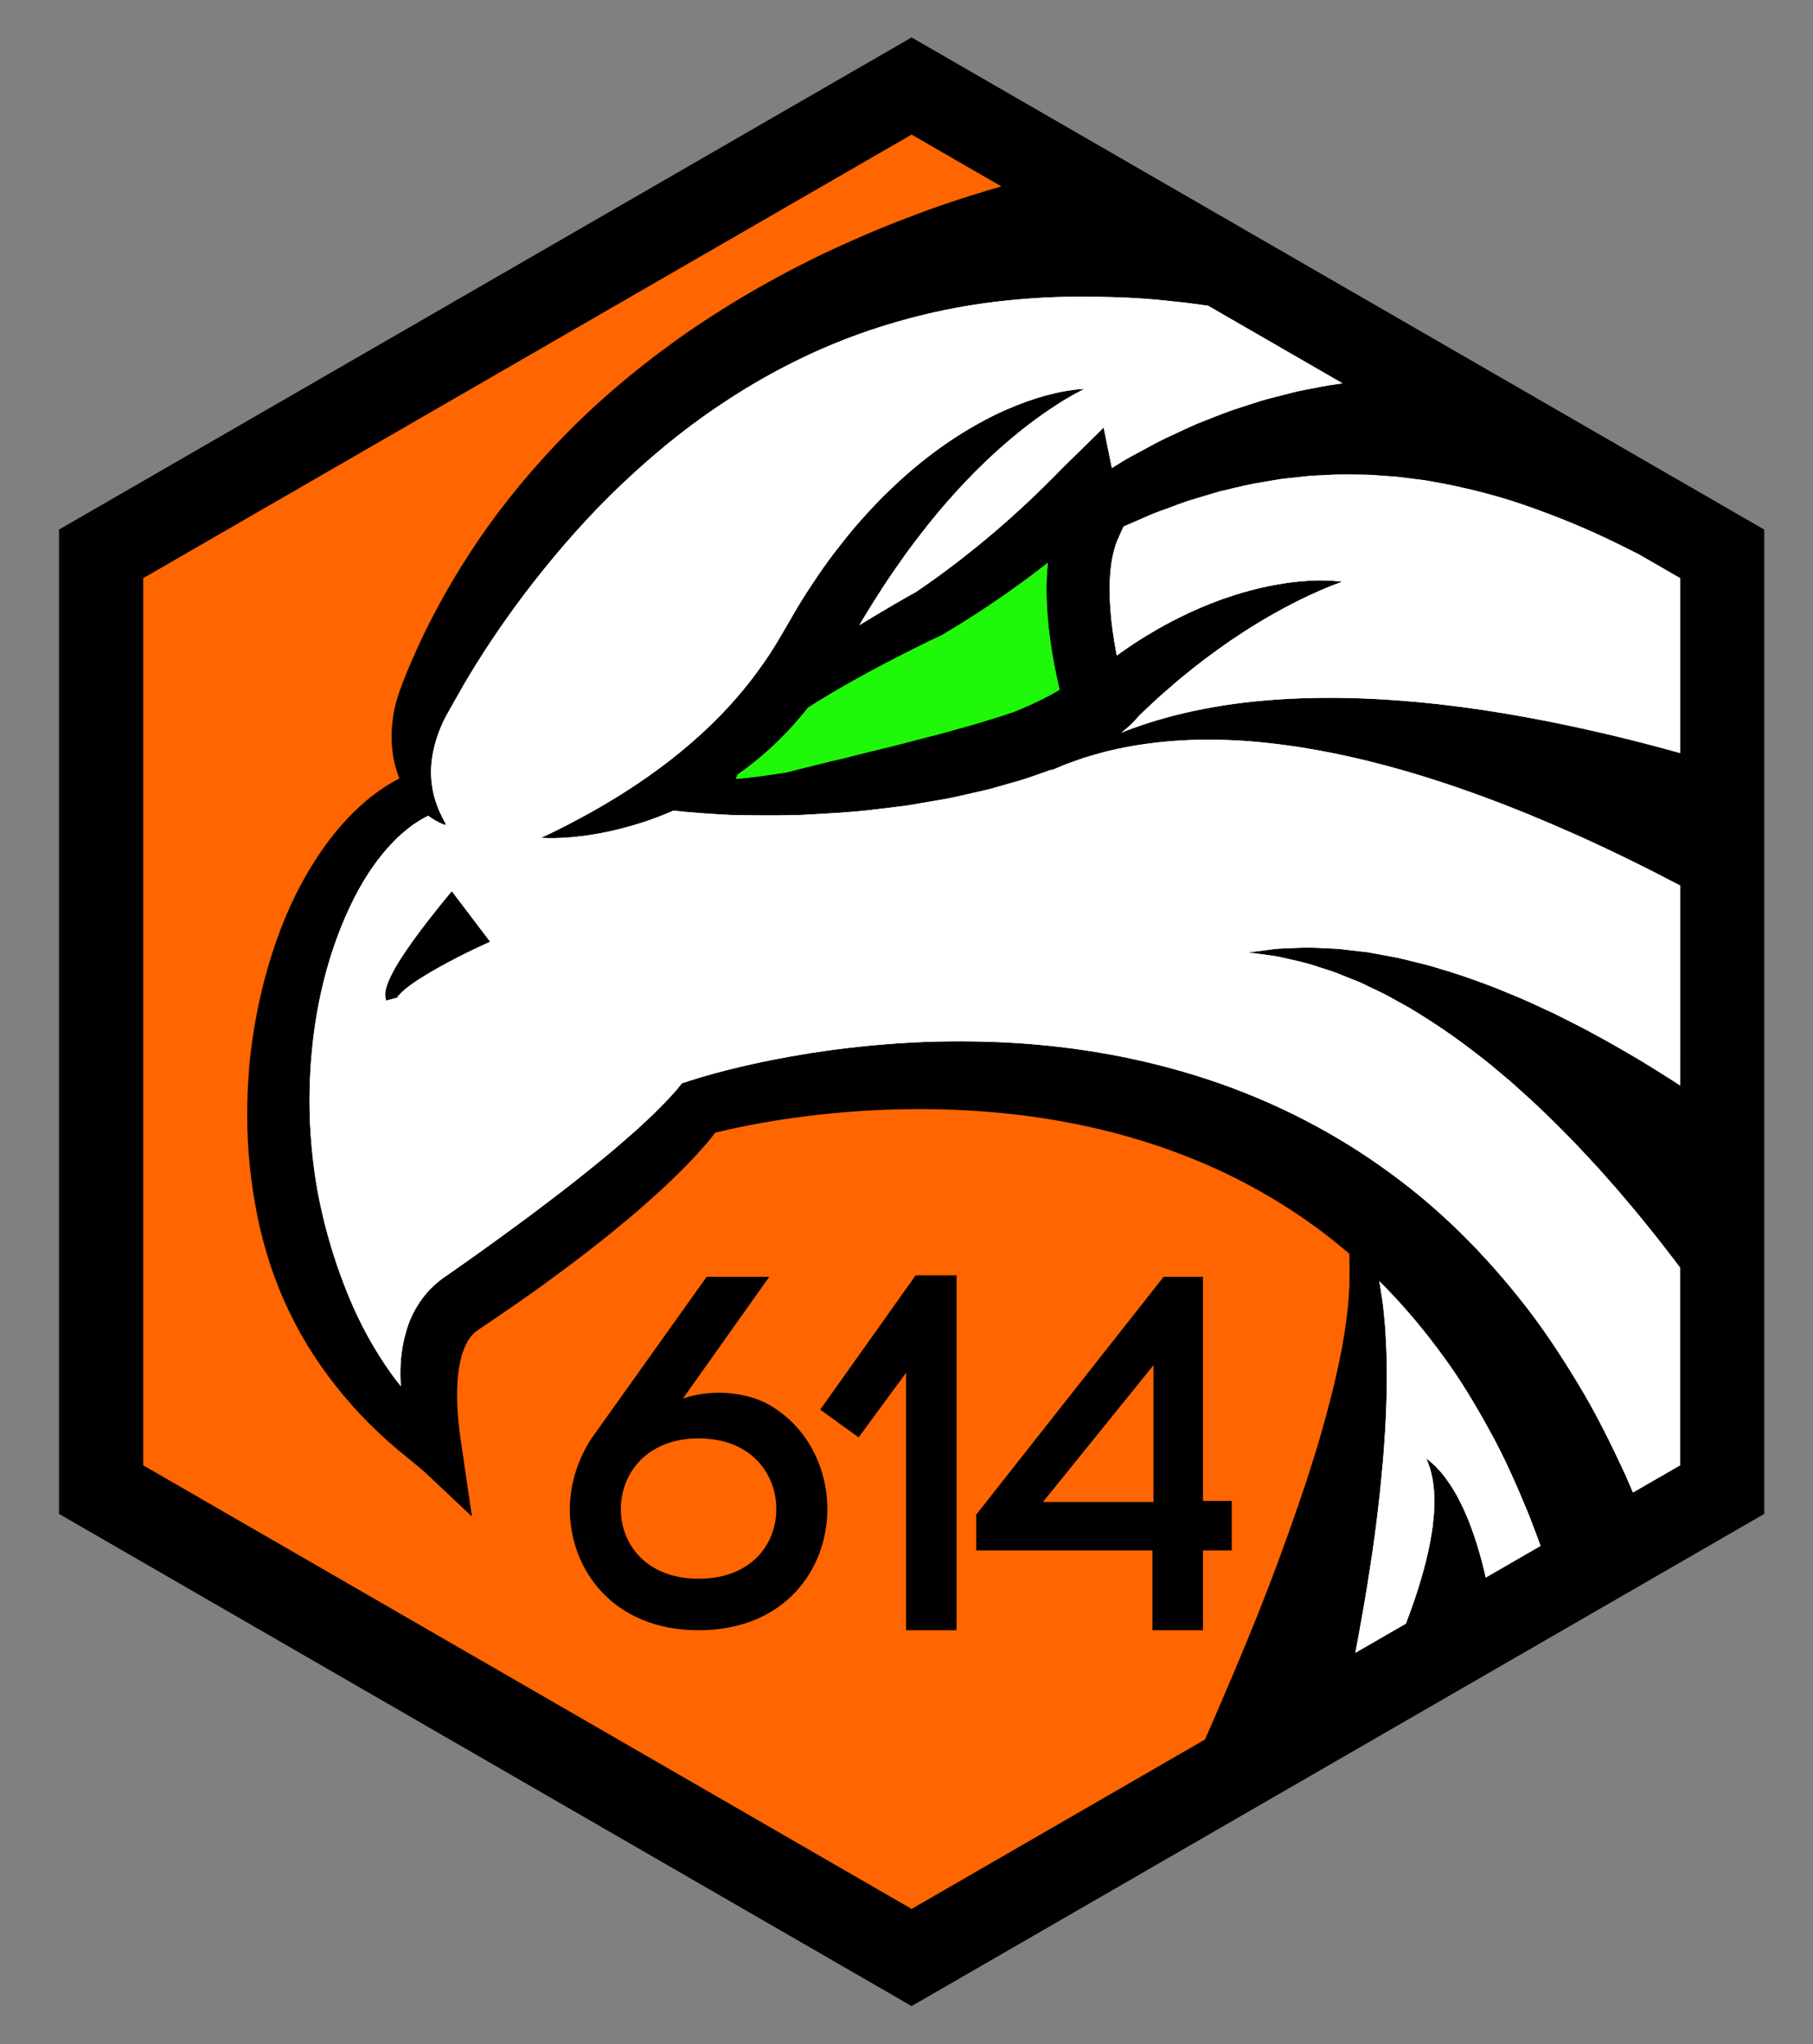 <svg xmlns="http://www.w3.org/2000/svg" xmlns:xlink="http://www.w3.org/1999/xlink" id="Layer_1" x="0px" y="0px" viewBox="0 0 766.67 864.58" style="enable-background:new 0 0 766.67 864.58;" xml:space="preserve"><rect x="0" y="0" width="766.67" height="864.58" fill="#808080" stroke="none"/><style type="text/css">	.st0{fill:#1FF809;}	.st1{fill:#FFFFFF;}	.st2{fill:#231F20;}	.st3{fill:#FF6501;}</style><g>	<polygon points="385.5,15.83 24.96,223.98 24.96,640.3 385.5,848.46 746.04,640.3 746.04,223.98  "></polygon>	<path class="st0" d="M445.76,280.84c-1.28-6.78-2.26-13.66-2.8-20.71c-0.52-7.05-0.65-14.27,0.11-21.77  c0.01-0.12,0.03-0.24,0.04-0.36c-14.09,11.03-28.85,21.17-44.23,30.24l-0.72,0.42l-0.17,0.08l-5.96,2.85l-6,2.96  c-3.99,2-7.97,4.03-11.91,6.11c-7.9,4.15-15.71,8.46-23.33,12.99c-3.04,1.81-6.05,3.67-9.02,5.56  c-5.92,7.47-12.4,14.29-19.27,20.15c-3.47,2.98-7.01,5.7-10.58,8.23l-0.44,1l-0.36,0.83c3.23-0.25,6.53-0.64,9.81-1.05  c3.94-0.51,7.9-1.12,11.85-1.76c2.01-0.49,4.02-1,6.02-1.54l12.19-3.01c4.07-0.92,8.13-1.88,12.14-2.98l12.09-2.96  c4.05-0.93,8-2.05,12-3.07l5.98-1.55c2.01-0.46,3.99-0.99,5.95-1.56c3.94-1.09,7.85-2.24,11.8-3.28l11.59-3.52l6.4-2.14  c3.76-1.53,7.44-3.14,10.97-4.87c2.85-1.41,5.64-2.87,8.17-4.43l-0.19-0.77C447.12,287.6,446.4,284.23,445.76,280.84z"></path>	<g>		<path class="st1" d="M630.44,606.02c-6.06-11.12-12.53-22.04-19.99-32.19c-7.39-10.2-15.42-19.89-24.16-28.91   c-1-1.03-2.04-2.02-3.05-3.03c0.09,0.43,0.19,0.83,0.27,1.27c0.22,1.47,0.45,2.98,0.69,4.53c0.22,1.55,0.5,3.16,0.7,4.79   c0.16,1.63,0.32,3.3,0.48,5c0.39,3.43,0.57,6.97,0.74,10.65c0.24,3.7,0.25,7.47,0.31,11.38c0.08,7.8-0.15,16-0.62,24.45   c-0.23,4.23-0.6,8.49-0.9,12.84c-0.41,4.32-0.82,8.7-1.23,13.11c-0.97,8.79-2,17.72-3.32,26.58c-1.31,8.87-2.72,17.72-4.26,26.38   c-0.95,5.49-1.95,10.86-2.96,16.18l21.36-12.33c1.28-3.34,2.52-6.69,3.63-10.02c1.51-4.4,2.83-8.74,3.97-12.99   c1.17-4.25,2.08-8.37,2.83-12.33c0.38-1.98,0.61-3.88,0.91-5.78c0.24-1.87,0.37-3.66,0.55-5.44c0.1-1.74,0.13-3.4,0.19-5.03   c-0.02-1.59-0.11-3.09-0.16-4.55c-0.28-2.82-0.58-5.39-1.15-7.39c-0.42-2.1-1.06-3.63-1.47-4.72c-0.42-1.1-0.65-1.69-0.65-1.69   s0.48,0.4,1.37,1.16c0.91,0.76,2.3,1.88,3.77,3.6c1.62,1.65,3.24,3.88,5.09,6.56c0.83,1.36,1.77,2.83,2.67,4.43   c0.82,1.6,1.73,3.31,2.6,5.13c0.79,1.81,1.67,3.74,2.47,5.75c0.74,2,1.59,4.11,2.3,6.28c1.45,4.35,2.83,9.01,4.01,13.85   c0.3,1.2,0.57,2.45,0.85,3.67l23.18-13.38c-1.58-4.42-3.32-8.76-4.95-13.17C641.63,628.86,636.56,617.12,630.44,606.02z"></path>		<path class="st1" d="M305.51,170.6c-17.72,11.69-33.41,25.11-47.34,38.79c-13.88,13.75-25.82,27.96-36.21,41.58   c-10.32,13.68-19.01,26.87-26.05,38.97c-1.73,3.04-3.4,5.99-5.01,8.83c-1.74,3.13-2.79,4.85-3.88,7.36   c-2.15,4.7-3.44,9.36-4.18,13.64c-1.42,8.58,0.09,15.9,2,20.96c0.92,2.55,1.96,4.44,2.6,5.8c0.73,1.28,1.09,2.01,1.09,2.01   l-0.34,0.4c0,0-0.75-0.27-2.16-0.92c-1.22-0.58-2.95-1.52-5-2.99c-2.19,1.1-4.32,2.38-6.39,3.81c-2.28,1.67-4.49,3.47-6.58,5.48   c-4.2,4.01-7.96,8.67-11.36,13.66c-6.75,10.06-11.85,21.49-15.86,33.31c-3.97,11.86-6.67,24.23-8.25,36.73   c-1.54,12.51-2.06,25.15-1.46,37.71c0.66,12.55,2.19,25.03,5.06,37.18c1.36,6.09,3.06,12.08,4.92,18.01   c1.89,5.92,4.02,11.76,6.39,17.49c4.74,11.48,10.72,22.48,18.01,32.66c1.28,1.77,2.62,3.5,3.98,5.21   c-0.17-2.85-0.23-5.76-0.11-8.73c0.23-4.93,1.01-10.05,2.63-15.3c1.57-5.23,4.35-10.6,8.38-15.29c0.53-0.6,0.95-1.14,1.59-1.77   c0.65-0.64,1.31-1.26,1.99-1.88l1.02-0.91l0.64-0.51l1.22-0.96l0.31-0.24l0.87-0.61l0.63-0.44l1.26-0.87l2.52-1.75   c6.72-4.69,13.4-9.46,20.01-14.3c6.62-4.82,13.23-9.66,19.69-14.65c6.52-4.91,12.92-9.94,19.2-15.05   c6.33-5.06,12.4-10.32,18.35-15.6l4.32-4.04c1.47-1.33,2.88-2.68,4.21-4.06c1.33-1.37,2.79-2.73,4.03-4.11l3.79-4.15l0,0   l2.32-2.89l3.51-1.14c3.78-1.23,6.98-2.13,10.46-3.09c3.41-0.92,6.82-1.79,10.23-2.6c6.83-1.63,13.68-3.05,20.56-4.29   c13.77-2.5,27.65-4.31,41.64-5.4c13.98-1.14,28.05-1.46,42.15-1.08c14.1,0.4,28.23,1.58,42.29,3.72   c28.1,4.23,55.98,12.15,82.21,24.37c13.11,6.1,25.78,13.25,37.83,21.39c12.03,8.15,23.5,17.21,34.07,27.21   c10.59,9.98,20.39,20.76,29.41,32.11c9.1,11.31,17.07,23.4,24.52,35.74c7.52,12.33,13.84,25.23,19.89,38.22   c1.12,2.64,2.27,5.26,3.42,7.9l19.88-11.48v-83.66c-1.93-2.56-3.88-5.14-5.9-7.73c-2.9-3.75-5.88-7.54-8.97-11.3   c-3.05-3.83-6.24-7.56-9.46-11.36c-3.19-3.84-6.58-7.49-9.9-11.3c-3.39-3.7-6.83-7.41-10.32-11.08   c-7.03-7.22-14.22-14.38-21.62-20.98c-1.85-1.66-3.7-3.32-5.53-4.97c-1.88-1.58-3.76-3.15-5.62-4.71   c-3.71-3.2-7.52-6.11-11.29-8.98c-7.53-5.77-15.13-10.88-22.56-15.45c-3.69-2.37-7.45-4.23-11.03-6.3   c-3.59-2.04-7.23-3.55-10.67-5.28c-0.87-0.42-1.73-0.83-2.57-1.23c-0.87-0.35-1.72-0.69-2.57-1.03c-1.71-0.68-3.37-1.35-5-1.99   c-3.25-1.4-6.41-2.36-9.41-3.29c-5.97-2.09-11.36-3.09-15.83-4.14c-2.23-0.59-4.25-0.75-6.01-1.02c-1.77-0.24-3.28-0.45-4.5-0.61   c-2.46-0.33-3.77-0.51-3.77-0.51s1.31-0.17,3.76-0.49c1.24-0.16,2.76-0.36,4.55-0.59c1.8-0.21,3.88-0.59,6.21-0.6   c4.66-0.16,10.42-0.61,16.99-0.14c3.3,0.12,6.85,0.24,10.52,0.76c1.85,0.22,3.75,0.44,5.7,0.66c0.98,0.12,1.97,0.23,2.97,0.35   c0.98,0.18,1.98,0.36,2.98,0.55c4,0.8,8.3,1.39,12.58,2.49c4.26,1.12,8.83,2.05,13.32,3.47c9.06,2.67,18.55,5.9,28.12,9.83   c4.79,1.95,9.68,3.97,14.47,6.25c2.42,1.12,4.86,2.25,7.31,3.38c2.4,1.21,4.82,2.43,7.24,3.65c9.74,4.88,19.31,10.35,28.83,15.98   c4.71,2.87,9.39,5.79,14.04,8.74c0.98,0.66,1.98,1.3,2.97,1.95v-84.55c-14.46-7.59-29.4-14.96-44.64-21.77   c-26.18-11.68-53.08-21.8-78.98-28.73c-25.88-7.01-50.77-10.84-72.3-11.15c-10.76-0.19-20.65,0.47-29.38,1.67   c-8.73,1.17-16.29,2.86-22.41,4.68c-1.54,0.45-2.99,0.88-4.36,1.28c-1.35,0.47-2.61,0.92-3.78,1.33   c-2.36,0.81-4.36,1.54-5.94,2.25c-3.2,1.34-4.9,2.05-4.9,2.05s0.43-0.28,1.24-0.82c-0.45,0.18-0.89,0.36-1.34,0.53   c-4.2,1.44-8.39,3.09-12.63,4.32l-12.69,3.61c-4.24,1.02-8.5,1.94-12.74,2.91c-4.24,1.05-8.5,1.67-12.77,2.42   c-4.27,0.66-8.51,1.59-12.79,2.03l-12.81,1.54c-4.27,0.49-8.55,0.82-12.83,1.11l-12.83,0.75c-4.27,0.26-8.56,0.26-12.84,0.33   c-4.29-0.01-8.56,0.02-12.84-0.05l-6.42-0.12c-2.14-0.06-4.29-0.23-6.43-0.34c-4.28-0.25-8.57-0.56-12.85-0.95   c-1.81-0.17-3.61-0.35-5.42-0.55c-2.43,1.05-4.84,2.05-7.19,2.92c-7.08,2.65-13.74,4.49-19.68,5.81   c-5.95,1.29-11.19,2.05-15.52,2.45c-8.67,0.79-13.63,0.31-13.63,0.31s4.55-1.99,12.01-5.88c7.46-3.89,17.87-9.6,29.37-17.36   c11.49-7.75,24.03-17.59,35.52-29.62c5.74-6.02,11.23-12.56,16.2-19.61c5.13-7.01,9.18-14.38,14.17-22.99   c2.43-4.16,5.27-8.68,8.02-12.74c2.75-4.14,5.6-8.21,8.58-12.13c3.03-3.89,6.01-7.77,9.18-11.43c1.57-1.84,3.16-3.64,4.79-5.39   c1.62-1.76,3.19-3.53,4.86-5.19c6.59-6.73,13.35-12.86,20.17-18.16c6.81-5.31,13.61-9.87,20.14-13.59   c6.51-3.76,12.75-6.71,18.42-8.93c5.65-2.25,10.73-3.78,14.95-4.79c4.22-1.03,7.61-1.48,9.89-1.77c2.3-0.25,3.53-0.23,3.53-0.23   s-4.5,2.01-11.51,6.54c-3.51,2.25-7.65,5.11-12.2,8.57c-4.54,3.48-9.48,7.6-14.61,12.29c-5.12,4.72-10.44,10.02-15.78,15.86   c-5.32,5.86-10.69,12.23-15.9,19.09c-1.35,1.67-2.62,3.44-3.92,5.19c-1.32,1.74-2.59,3.53-3.84,5.37   c-2.59,3.58-5.09,7.32-7.58,11.09c-1.21,1.91-2.41,3.84-3.67,5.74c-1.2,1.94-2.4,3.89-3.6,5.84c-0.91,1.44-1.74,2.88-2.56,4.32   c0.36-0.22,0.71-0.45,1.07-0.67c3.92-2.41,7.86-4.77,11.83-7.09l5.97-3.46l5.24-2.95c22.36-15.22,42.96-32.88,61.71-52.26l0,0   l17.48-17.16l3.47,17.11c0.36-0.22,0.68-0.42,1.05-0.65c1.52-0.94,3.11-1.92,4.75-2.93c1.67-0.98,3.45-1.89,5.27-2.89   c3.68-1.92,7.49-4.19,11.73-6.17c4.25-1.95,8.7-4.12,13.44-6.17c4.82-1.85,9.8-3.97,15.1-5.81c2.67-0.87,5.39-1.74,8.15-2.64   c1.39-0.45,2.78-0.89,4.19-1.35c1.42-0.41,2.87-0.75,4.32-1.14c2.91-0.75,5.87-1.5,8.85-2.27c2.99-0.78,6.09-1.24,9.19-1.88   c3.75-0.81,7.59-1.39,11.48-1.92l-56.86-32.83c-5.04-0.73-10.12-1.37-15.23-1.87c-10.94-1.29-21.99-1.77-33.14-1.93   c-11.15-0.17-22.35,0.23-33.51,1.3c-22.36,1.99-44.47,6.92-65.37,14.38C342.71,148.64,323.15,158.81,305.51,170.6z M205.34,399.11   c-1.21,0.57-2.93,1.37-5.01,2.34c-4.15,1.97-9.62,4.76-14.93,7.72c-5.29,2.96-10.46,6.17-13.74,8.84   c-0.81,0.66-1.52,1.29-2.05,1.82c-0.54,0.53-0.95,1.02-1.15,1.28l-0.17,0.21c-0.04,0.03-0.04-0.07-0.09-0.1   c-0.07-0.07-0.25-0.2-0.15,0.08c0.08,0.35,0.2,0.52,0.2,0.52l-5.01,1.33c0,0,0.02-0.21-0.08-0.55c-0.12-0.14-0.37-2.2-0.19-2.88   c0.1-1.05,0.38-2.07,0.75-3.17c0.37-1.11,0.86-2.23,1.43-3.43c2.28-4.74,5.92-10.22,9.73-15.53c3.82-5.31,7.84-10.39,10.89-14.21   c1.55-1.9,2.84-3.48,3.75-4.59c0.92-1.11,1.47-1.74,1.51-1.77l16.12,21.27C207.22,398.27,206.55,398.56,205.34,399.11z"></path>		<path class="st1" d="M645.34,213.89c-11.29-3.98-22.77-6.88-34.2-9.19c-2.87-0.52-5.72-1.04-8.57-1.55   c-2.86-0.36-5.7-0.72-8.53-1.08c-2.84-0.43-5.66-0.59-8.47-0.78c-2.81-0.15-5.62-0.5-8.39-0.5c-5.54-0.05-11.04-0.26-16.4,0.15   c-2.68,0.17-5.36,0.15-7.97,0.46c-2.62,0.29-5.21,0.57-7.77,0.84c-1.28,0.15-2.56,0.25-3.82,0.43c-1.25,0.22-2.5,0.43-3.73,0.64   c-2.48,0.42-4.93,0.84-7.33,1.25c-4.8,0.93-9.37,2.16-13.83,3.16c-4.4,1.2-8.58,2.56-12.61,3.73c-4.02,1.21-7.7,2.77-11.25,4.01   c-1.76,0.66-3.49,1.25-5.12,1.91c-1.62,0.71-3.17,1.39-4.67,2.04c-2.76,1.2-5.28,2.3-7.61,3.31l-1.87,4.22   c-0.43,0.97-0.89,1.94-1.26,3.04c-0.38,1.08-0.74,2.21-1.02,3.42c-0.32,1.18-0.54,2.45-0.79,3.71c-0.18,1.31-0.4,2.6-0.51,3.96   c-0.56,5.39-0.49,11.18-0.05,17.04c0.45,5.87,1.29,11.84,2.41,17.79c0.09,0.46,0.2,0.91,0.29,1.37c0.68-0.5,1.36-1.01,2.05-1.49   c3.91-2.76,7.89-5.41,12.03-7.82c4.08-2.49,8.3-4.77,12.58-6.88c2.16-1.04,4.29-2.11,6.48-3.06c2.18-0.97,4.4-1.86,6.61-2.76   c2.23-0.85,4.44-1.74,6.71-2.47c2.25-0.78,4.53-1.47,6.8-2.17c4.58-1.3,9.19-2.45,13.86-3.27c4.66-0.85,9.36-1.45,14.07-1.71   c2.35-0.15,4.71-0.19,7.07-0.11c2.35,0.07,4.7,0.17,7.01,0.55c-4.41,1.49-8.59,3.33-12.71,5.19c-4.11,1.88-8.11,3.9-12.04,6   l-5.82,3.23c-1.92,1.09-3.8,2.25-5.69,3.38c-3.77,2.26-7.41,4.72-11.04,7.13c-3.59,2.48-7.12,5.03-10.59,7.62   c-3.43,2.66-6.85,5.31-10.17,8.07c-1.67,1.37-3.3,2.78-4.92,4.21c-1.66,1.37-3.25,2.84-4.86,4.26c-2.81,2.54-5.54,5.17-8.27,7.78   l-0.34,0.42l-1,1.15c-0.7,0.79-1.15,1.17-1.75,1.77c-1.17,1.18-2.21,2-3.28,2.87l-0.84,0.68c2.82-1.12,5.82-2.22,9.02-3.28   c8.74-2.94,18.88-5.59,30.15-7.53c22.53-3.96,49.49-4.93,78.06-2.75c28.61,2.1,58.78,7.33,88.46,14.32   c10.27,2.43,20.45,5.09,30.51,7.89v-73.95l-17.52-10.12c-4.72-2.4-9.5-4.76-14.35-7.05C667.77,222.28,656.63,217.82,645.34,213.89   z"></path>	</g>	<path class="st2" d="M189.55,378.8c-0.9,1.11-2.2,2.69-3.75,4.59c-3.05,3.82-7.07,8.9-10.89,14.21c-3.82,5.32-7.45,10.8-9.73,15.53  c-0.57,1.19-1.06,2.32-1.43,3.43c-0.37,1.1-0.65,2.12-0.75,3.17c-0.18,0.69,0.06,2.75,0.19,2.88c0.1,0.35,0.08,0.55,0.08,0.55  l5.01-1.33c0,0-0.12-0.17-0.2-0.52c-0.1-0.29,0.08-0.15,0.15-0.08c0.05,0.02,0.05,0.13,0.09,0.1l0.17-0.21  c0.2-0.26,0.61-0.75,1.15-1.28c0.53-0.54,1.24-1.16,2.05-1.82c3.27-2.67,8.44-5.88,13.74-8.84c5.31-2.97,10.77-5.75,14.93-7.72  c2.07-0.97,3.8-1.78,5.01-2.34c1.2-0.55,1.88-0.84,1.84-0.81l-16.12-21.27C191.02,377.05,190.47,377.69,189.55,378.8z"></path>	<path class="st3" d="M570.66,540.21c-0.01,1.27,0.02,2.56-0.03,3.91c-0.09,1.36-0.19,2.75-0.29,4.19  c-0.11,1.43-0.17,2.88-0.32,4.38c-0.18,1.5-0.37,3.04-0.57,4.62c-0.32,3.12-0.87,6.4-1.46,9.77c-0.51,3.36-1.28,6.86-2.01,10.43  c-1.48,7.14-3.43,14.64-5.5,22.36c-1.04,3.86-2.23,7.78-3.36,11.73c-1.23,3.95-2.47,7.94-3.73,11.96  c-2.62,8.03-5.43,16.14-8.3,24.24c-2.88,8.09-5.85,16.16-8.92,24.06c-3.03,7.9-6.15,15.64-9.22,23.11  c-3.06,7.47-6.13,14.65-9.05,21.45c-2.89,6.81-5.66,13.23-8.27,19.13c-0.03,0.06-0.05,0.12-0.08,0.18L385.5,807.37L60.55,619.75  V244.53L385.5,56.92l37.99,21.93c-1.29,0.36-2.58,0.73-3.87,1.1c-12.18,3.64-24.23,7.6-35.96,12.19  c-11.78,4.44-23.27,9.41-34.46,14.69c-22.35,10.65-43.36,22.96-62.49,36.51c-19.05,13.66-36.31,28.43-51.02,44  c-14.78,15.49-27.28,31.46-37.36,47.1c-10.15,15.6-18.04,30.75-24.03,44.6c-1.51,3.46-2.94,6.81-4.15,10.13  c-1.22,2.97-2.64,7.32-3.35,10.83c-1.49,7.32-1.55,14.28-0.43,20.41c0.57,3.22,1.46,6.16,2.54,8.83c-1.81,0.93-3.57,1.93-5.29,2.99  c-3.25,2.1-6.36,4.37-9.23,6.84c-5.77,4.93-10.76,10.48-15.22,16.31c-8.78,11.75-15.55,24.58-20.6,37.91  c-5.07,13.33-8.66,27.1-11,41.06c-1.15,6.98-2.05,14.01-2.5,21.08c-0.47,7.07-0.63,14.15-0.46,21.25  c0.29,14.19,2.13,28.36,5.21,42.3c1.66,6.95,3.61,13.84,6.09,20.57c2.44,6.74,5.32,13.33,8.63,19.7  c6.59,12.76,14.95,24.58,24.44,35.23c4.71,5.36,9.8,10.36,15.09,15.1c5.29,4.75,10.97,8.96,16.27,13.69l0,0l19.23,18.15  l-4.23-28.83l-0.8-5.45c-0.25-1.89-0.45-3.8-0.65-5.69c-0.35-3.79-0.59-7.55-0.59-11.22c0.02-3.66,0.14-7.25,0.64-10.59  c0.49-3.34,1.2-6.45,2.26-9.08c1.06-2.64,2.32-4.73,3.81-6.25c0.17-0.16,0.39-0.45,0.51-0.53c0.11-0.07,0.21-0.15,0.3-0.24  l0.12-0.15l0.59-0.43l1.26-0.91l4.68-3.14c6.97-4.73,13.89-9.51,20.74-14.41c6.81-4.97,13.6-9.96,20.28-15.14  c3.35-2.56,6.63-5.26,9.95-7.89c3.27-2.72,6.59-5.35,9.81-8.15c3.23-2.78,6.45-5.58,9.62-8.49c3.21-2.82,6.28-5.9,9.4-8.89  c3.06-3.14,6.15-6.14,9.06-9.55c1.46-1.7,2.97-3.26,4.38-5.09l1.75-2.24c1.89-0.47,3.88-0.94,5.79-1.37  c3.17-0.7,6.36-1.36,9.57-1.97c6.42-1.22,12.89-2.27,19.39-3.14c12.99-1.76,26.08-2.86,39.15-3.29  c13.07-0.47,26.13-0.17,39.09,0.77c12.96,0.95,25.82,2.62,38.46,5.14c25.27,4.99,49.69,13.21,72.1,24.92  c11.21,5.85,21.91,12.55,31.99,20.05c4.33,3.23,8.53,6.62,12.64,10.13c-0.02,0.93-0.04,1.88,0.01,2.85  C570.75,535.27,570.69,537.67,570.66,540.21z"></path>	<g>		<path class="st1" d="M710.46,318.48c-10.06-2.8-20.24-5.47-30.51-7.89c-29.68-6.99-59.85-12.22-88.46-14.32   c-28.57-2.18-55.53-1.21-78.06,2.75c-11.27,1.95-21.41,4.59-30.15,7.53c-3.2,1.06-6.2,2.17-9.02,3.28l0.84-0.68   c1.07-0.87,2.11-1.69,3.28-2.87c0.6-0.6,1.05-0.98,1.75-1.77l1-1.15l0.34-0.42c2.74-2.61,5.46-5.24,8.27-7.78   c1.61-1.42,3.2-2.89,4.86-4.26c1.62-1.43,3.25-2.85,4.92-4.21c3.32-2.76,6.73-5.42,10.17-8.07c3.48-2.59,7-5.14,10.59-7.62   c3.63-2.41,7.27-4.86,11.04-7.13c1.89-1.13,3.77-2.29,5.69-3.38l5.82-3.23c3.92-2.1,7.93-4.12,12.04-6   c4.12-1.87,8.3-3.71,12.71-5.19c-2.32-0.38-4.66-0.48-7.01-0.55c-2.36-0.08-4.72-0.03-7.07,0.11c-4.71,0.26-9.41,0.85-14.07,1.71   c-4.67,0.82-9.28,1.97-13.86,3.27c-2.27,0.69-4.55,1.39-6.8,2.17c-2.28,0.73-4.48,1.61-6.71,2.47c-2.2,0.9-4.43,1.78-6.61,2.76   c-2.19,0.95-4.32,2.02-6.48,3.06c-4.29,2.12-8.5,4.4-12.58,6.88c-4.14,2.41-8.13,5.06-12.03,7.82c-0.7,0.48-1.37,0.99-2.05,1.49   c-0.09-0.46-0.21-0.91-0.29-1.37c-1.12-5.95-1.97-11.92-2.41-17.79c-0.44-5.86-0.51-11.65,0.05-17.04   c0.12-1.36,0.33-2.65,0.51-3.96c0.25-1.26,0.47-2.53,0.79-3.71c0.28-1.21,0.64-2.34,1.02-3.42c0.37-1.1,0.83-2.06,1.26-3.04   l1.87-4.22c2.33-1.01,4.85-2.11,7.61-3.31c1.5-0.65,3.06-1.33,4.67-2.04c1.63-0.67,3.36-1.25,5.12-1.91   c3.55-1.24,7.23-2.8,11.25-4.01c4.03-1.18,8.21-2.53,12.61-3.73c4.46-1,9.04-2.23,13.83-3.16c2.4-0.41,4.85-0.83,7.33-1.25   c1.24-0.21,2.48-0.43,3.73-0.64c1.26-0.18,2.54-0.28,3.82-0.43c2.56-0.28,5.15-0.56,7.77-0.84c2.61-0.3,5.3-0.29,7.97-0.46   c5.35-0.4,10.85-0.2,16.4-0.15c2.77,0,5.58,0.35,8.39,0.5c2.81,0.19,5.63,0.35,8.47,0.78c2.83,0.36,5.67,0.72,8.53,1.08   c2.84,0.51,5.7,1.03,8.57,1.55c11.43,2.31,22.91,5.21,34.2,9.19c11.29,3.93,22.43,8.39,33.24,13.47   c4.85,2.29,9.63,4.64,14.35,7.05l17.52,10.12V318.48z"></path>		<path class="st1" d="M628.28,667.2c-0.28-1.22-0.55-2.47-0.85-3.67c-1.18-4.84-2.56-9.51-4.01-13.85   c-0.72-2.17-1.56-4.28-2.3-6.28c-0.81-2.01-1.68-3.93-2.47-5.75c-0.88-1.82-1.78-3.53-2.6-5.13c-0.9-1.59-1.84-3.07-2.67-4.43   c-1.85-2.68-3.47-4.92-5.09-6.56c-1.46-1.72-2.86-2.84-3.77-3.6c-0.89-0.75-1.37-1.16-1.37-1.16s0.22,0.59,0.65,1.69   c0.42,1.09,1.05,2.62,1.47,4.72c0.57,2,0.87,4.57,1.15,7.39c0.05,1.46,0.15,2.96,0.16,4.55c-0.06,1.63-0.09,3.29-0.19,5.03   c-0.18,1.77-0.31,3.57-0.55,5.44c-0.3,1.9-0.53,3.8-0.91,5.78c-0.74,3.96-1.66,8.08-2.83,12.33c-1.14,4.24-2.46,8.59-3.97,12.99   c-1.11,3.33-2.36,6.68-3.63,10.02l-21.36,12.33c1.01-5.32,2.01-10.69,2.96-16.18c1.53-8.67,2.95-17.52,4.26-26.38   c1.32-8.86,2.35-17.8,3.32-26.58c0.41-4.41,0.83-8.78,1.23-13.11c0.3-4.35,0.68-8.61,0.9-12.84c0.47-8.45,0.7-16.65,0.62-24.45   c-0.05-3.91-0.06-7.68-0.31-11.38c-0.17-3.68-0.36-7.22-0.74-10.65c-0.16-1.7-0.33-3.37-0.48-5c-0.2-1.63-0.47-3.24-0.7-4.79   c-0.24-1.55-0.46-3.06-0.69-4.53c-0.08-0.44-0.18-0.84-0.27-1.27c1.02,1.01,2.06,2,3.05,3.03c8.73,9.02,16.77,18.71,24.16,28.91   c7.46,10.15,13.93,21.06,19.99,32.19c6.12,11.1,11.19,22.84,16.07,34.63c1.63,4.4,3.37,8.75,4.95,13.17L628.28,667.2z"></path>		<path class="st1" d="M710.46,459.08c-0.99-0.65-1.99-1.29-2.97-1.95c-4.65-2.95-9.33-5.87-14.04-8.74   c-9.52-5.64-19.09-11.1-28.83-15.98c-2.42-1.22-4.84-2.44-7.24-3.65c-2.45-1.13-4.89-2.26-7.31-3.38   c-4.79-2.29-9.68-4.3-14.47-6.25c-9.56-3.92-19.05-7.16-28.12-9.83c-4.49-1.42-9.06-2.35-13.32-3.47   c-4.28-1.1-8.58-1.69-12.58-2.49c-1-0.18-2-0.37-2.98-0.55c-1-0.12-1.99-0.24-2.97-0.35c-1.95-0.23-3.85-0.45-5.7-0.66   c-3.67-0.52-7.21-0.64-10.52-0.76c-6.57-0.47-12.33-0.02-16.99,0.14c-2.33,0.01-4.41,0.39-6.21,0.6   c-1.79,0.23-3.32,0.43-4.55,0.59c-2.45,0.32-3.76,0.49-3.76,0.49s1.31,0.18,3.77,0.51c1.22,0.17,2.73,0.37,4.5,0.61   c1.76,0.27,3.78,0.43,6.01,1.02c4.47,1.05,9.86,2.05,15.83,4.14c3,0.93,6.17,1.89,9.41,3.29c1.62,0.65,3.29,1.31,5,1.99   c0.85,0.34,1.7,0.68,2.57,1.03c0.85,0.41,1.71,0.82,2.57,1.23c3.45,1.72,7.08,3.23,10.67,5.28c3.59,2.07,7.35,3.93,11.03,6.3   c7.43,4.57,15.03,9.68,22.56,15.45c3.77,2.88,7.57,5.79,11.29,8.98c1.86,1.56,3.74,3.13,5.62,4.71c1.84,1.65,3.68,3.31,5.53,4.97   c7.41,6.61,14.59,13.76,21.62,20.98c3.48,3.67,6.92,7.37,10.32,11.08c3.33,3.81,6.71,7.46,9.9,11.3c3.22,3.8,6.41,7.54,9.46,11.36   c3.09,3.76,6.07,7.55,8.97,11.3c2.02,2.59,3.98,5.17,5.9,7.73v83.66l-19.88,11.48c-1.14-2.63-2.3-5.26-3.42-7.9   c-6.05-12.99-12.37-25.89-19.89-38.22c-7.45-12.34-15.42-24.43-24.52-35.74c-9.02-11.35-18.83-22.13-29.41-32.11   c-10.57-10-22.04-19.06-34.07-27.21c-12.04-8.14-24.72-15.29-37.83-21.39c-26.23-12.22-54.11-20.14-82.21-24.37   c-14.06-2.14-28.19-3.32-42.29-3.72c-14.1-0.38-28.17-0.06-42.15,1.08c-13.98,1.1-27.87,2.9-41.64,5.4   c-6.88,1.25-13.74,2.67-20.56,4.29c-3.41,0.81-6.82,1.68-10.23,2.6c-3.47,0.96-6.68,1.86-10.46,3.09l-3.51,1.14l-2.32,2.89l0,0   l-3.79,4.15c-1.24,1.38-2.7,2.73-4.03,4.11c-1.33,1.38-2.73,2.73-4.21,4.06l-4.32,4.04c-5.95,5.28-12.02,10.54-18.35,15.6   c-6.28,5.11-12.68,10.14-19.2,15.05c-6.46,4.99-13.06,9.83-19.69,14.65c-6.61,4.84-13.28,9.61-20.01,14.3l-2.52,1.75l-1.26,0.87   l-0.63,0.44l-0.87,0.61l-0.31,0.24l-1.22,0.96l-0.64,0.51l-1.02,0.91c-0.68,0.61-1.34,1.24-1.99,1.88   c-0.64,0.63-1.06,1.17-1.59,1.77c-4.03,4.69-6.81,10.06-8.38,15.29c-1.62,5.25-2.4,10.36-2.63,15.3   c-0.12,2.98-0.07,5.88,0.11,8.73c-1.36-1.71-2.7-3.44-3.98-5.21c-7.29-10.17-13.27-21.17-18.01-32.66   c-2.38-5.74-4.5-11.58-6.39-17.49c-1.86-5.93-3.56-11.92-4.92-18.01c-2.87-12.15-4.4-24.63-5.06-37.18   c-0.61-12.56-0.08-25.2,1.46-37.71c1.57-12.5,4.28-24.87,8.25-36.73c4.01-11.82,9.11-23.25,15.86-33.31   c3.4-4.98,7.16-9.65,11.36-13.66c2.09-2.01,4.31-3.81,6.58-5.48c2.07-1.43,4.2-2.71,6.39-3.81c2.06,1.47,3.78,2.4,5,2.99   c1.42,0.65,2.16,0.92,2.16,0.92l0.34-0.4c0,0-0.36-0.73-1.09-2.01c-0.64-1.36-1.69-3.25-2.6-5.8c-1.92-5.06-3.43-12.38-2-20.96   c0.73-4.29,2.03-8.94,4.18-13.64c1.09-2.51,2.14-4.23,3.88-7.36c1.61-2.84,3.28-5.79,5.01-8.83   c7.04-12.09,15.73-25.28,26.05-38.97c10.39-13.63,22.33-27.83,36.21-41.58c13.93-13.67,29.62-27.1,47.34-38.79   c17.63-11.79,37.19-21.96,58.1-29.43c20.9-7.46,43.01-12.39,65.37-14.38c11.16-1.07,22.37-1.48,33.51-1.3   c11.14,0.16,22.2,0.64,33.14,1.93c5.11,0.5,10.19,1.14,15.23,1.87l56.86,32.83c-3.89,0.53-7.73,1.11-11.48,1.92   c-3.11,0.64-6.2,1.1-9.19,1.88c-2.99,0.76-5.94,1.52-8.85,2.27c-1.45,0.38-2.9,0.72-4.32,1.14c-1.41,0.45-2.8,0.9-4.19,1.35   c-2.76,0.89-5.48,1.77-8.15,2.64c-5.3,1.84-10.28,3.96-15.1,5.81c-4.74,2.05-9.19,4.22-13.44,6.17   c-4.24,1.98-8.05,4.25-11.73,6.17c-1.82,1-3.6,1.91-5.27,2.89c-1.64,1.01-3.23,1.99-4.75,2.93c-0.36,0.23-0.69,0.43-1.05,0.65   l-3.47-17.11l-17.48,17.16l0,0c-18.75,19.38-39.35,37.04-61.71,52.26l-5.24,2.95l-5.97,3.46c-3.97,2.33-7.91,4.69-11.83,7.09   c-0.36,0.22-0.71,0.45-1.07,0.67c0.83-1.44,1.66-2.88,2.56-4.32c1.2-1.95,2.4-3.9,3.6-5.84c1.26-1.9,2.46-3.82,3.67-5.74   c2.49-3.77,4.98-7.51,7.58-11.09c1.25-1.83,2.53-3.63,3.84-5.37c1.31-1.75,2.57-3.52,3.92-5.19c5.21-6.86,10.58-13.22,15.9-19.09   c5.34-5.84,10.66-11.14,15.78-15.86c5.14-4.69,10.07-8.81,14.61-12.29c4.55-3.46,8.69-6.33,12.2-8.57   c7.01-4.53,11.51-6.54,11.51-6.54s-1.23-0.02-3.53,0.23c-2.29,0.29-5.67,0.73-9.89,1.77c-4.22,1.02-9.3,2.54-14.95,4.79   c-5.66,2.22-11.9,5.17-18.42,8.93c-6.53,3.73-13.33,8.28-20.14,13.59c-6.82,5.3-13.58,11.43-20.17,18.16   c-1.67,1.67-3.24,3.44-4.86,5.19c-1.63,1.75-3.23,3.55-4.79,5.39c-3.18,3.66-6.16,7.53-9.18,11.43   c-2.99,3.92-5.83,7.99-8.58,12.13c-2.75,4.07-5.59,8.58-8.02,12.74c-4.99,8.61-9.04,15.98-14.17,22.99   c-4.97,7.05-10.46,13.6-16.2,19.61c-11.49,12.03-24.04,21.86-35.52,29.62c-11.49,7.76-21.91,13.47-29.37,17.36   c-7.46,3.89-12.01,5.88-12.01,5.88s4.96,0.49,13.63-0.31c4.33-0.41,9.57-1.16,15.52-2.45c5.94-1.32,12.59-3.17,19.68-5.81   c2.34-0.87,4.75-1.86,7.19-2.92c1.81,0.19,3.61,0.38,5.42,0.55c4.28,0.39,8.57,0.7,12.85,0.95c2.14,0.11,4.29,0.28,6.43,0.34   l6.42,0.12c4.28,0.07,8.56,0.04,12.84,0.05c4.28-0.07,8.57-0.07,12.84-0.33l12.83-0.75c4.27-0.29,8.55-0.63,12.83-1.11l12.81-1.54   c4.28-0.43,8.52-1.36,12.79-2.03c4.27-0.75,8.53-1.36,12.77-2.42c4.24-0.97,8.51-1.88,12.74-2.91l12.69-3.61   c4.24-1.23,8.43-2.87,12.63-4.32c0.45-0.17,0.89-0.35,1.34-0.53c-0.81,0.54-1.24,0.82-1.24,0.82s1.7-0.71,4.9-2.05   c1.57-0.7,3.57-1.44,5.94-2.25c1.17-0.41,2.43-0.86,3.78-1.33c1.37-0.4,2.82-0.83,4.36-1.28c6.12-1.82,13.68-3.51,22.41-4.68   c8.72-1.19,18.62-1.85,29.38-1.67c21.53,0.32,46.42,4.15,72.3,11.15c25.91,6.94,52.8,17.05,78.98,28.73   c15.24,6.81,30.18,14.18,44.64,21.77V459.08z"></path>	</g>	<path class="st0" d="M442.96,260.13c0.54,7.05,1.52,13.93,2.8,20.71c0.64,3.39,1.36,6.75,2.15,10.11l0.19,0.77  c-2.53,1.56-5.32,3.02-8.17,4.43c-3.53,1.73-7.21,3.33-10.97,4.87l-6.4,2.14l-11.59,3.52c-3.94,1.04-7.86,2.19-11.8,3.28  c-1.96,0.57-3.94,1.1-5.95,1.56l-5.98,1.55c-4,1.02-7.95,2.13-12,3.07l-12.09,2.96c-4.01,1.1-8.07,2.06-12.14,2.98l-12.19,3.01  c-2,0.53-4.01,1.04-6.02,1.54c-3.95,0.65-7.91,1.25-11.85,1.76c-3.28,0.4-6.58,0.8-9.81,1.05l0.36-0.83l0.44-1  c3.57-2.53,7.11-5.25,10.58-8.23c6.87-5.86,13.35-12.68,19.27-20.15c2.97-1.89,5.98-3.75,9.02-5.56  c7.62-4.53,15.43-8.83,23.33-12.99c3.95-2.08,7.92-4.11,11.91-6.11l6-2.96l5.96-2.85l0.17-0.08l0.72-0.42  c15.38-9.07,30.15-19.21,44.23-30.24c-0.01,0.12-0.03,0.24-0.04,0.36C442.31,245.87,442.44,253.08,442.96,260.13z"></path>	<g>		<path d="M325.09,594.05c-10.46-5.76-25.2-6.41-36.3-2.56l36.51-51.46h-26.48l-48.68,68.33c-5.76,8.76-9.18,19.43-9.18,29.89   c0,25.62,18.36,51.25,54.45,51.25c36.3,0,54.45-25.62,54.45-51.25C349.86,620.96,341.53,603.45,325.09,594.05z M295.41,667.72   c-21.99,0-32.88-14.52-32.88-29.47c0-14.95,10.89-29.89,32.88-29.89c22.21,0,32.88,14.95,32.88,29.89   C328.29,653.2,317.62,667.72,295.41,667.72z"></path>		<polygon points="346.86,596.19 363.09,607.93 383.16,580.6 383.16,689.5 404.51,689.5 404.51,539.39 387.21,539.39   "></polygon>		<path d="M508.71,540.03h-16.66L412.83,640.6v15.16h74.52v33.74h21.35v-33.74h12.17v-20.93h-12.17V540.03z M487.78,635.27h-46.76   l46.76-57.87V635.27z"></path>	</g>	<path d="M189.55,378.8c-0.9,1.11-2.2,2.69-3.75,4.59c-3.05,3.82-7.07,8.9-10.89,14.21c-3.82,5.32-7.45,10.8-9.73,15.53  c-0.57,1.19-1.06,2.32-1.43,3.43c-0.37,1.1-0.65,2.12-0.75,3.17c-0.18,0.69,0.06,2.75,0.19,2.88c0.1,0.35,0.08,0.55,0.08,0.55  l5.01-1.33c0,0-0.12-0.17-0.2-0.52c-0.1-0.29,0.08-0.15,0.15-0.08c0.05,0.02,0.05,0.13,0.09,0.1l0.17-0.21  c0.2-0.26,0.61-0.75,1.15-1.28c0.53-0.54,1.24-1.16,2.05-1.82c3.27-2.67,8.44-5.88,13.74-8.84c5.31-2.97,10.77-5.75,14.93-7.72  c2.07-0.97,3.8-1.78,5.01-2.34c1.2-0.55,1.88-0.84,1.84-0.81l-16.12-21.27C191.02,377.05,190.47,377.69,189.55,378.8z"></path></g></svg>